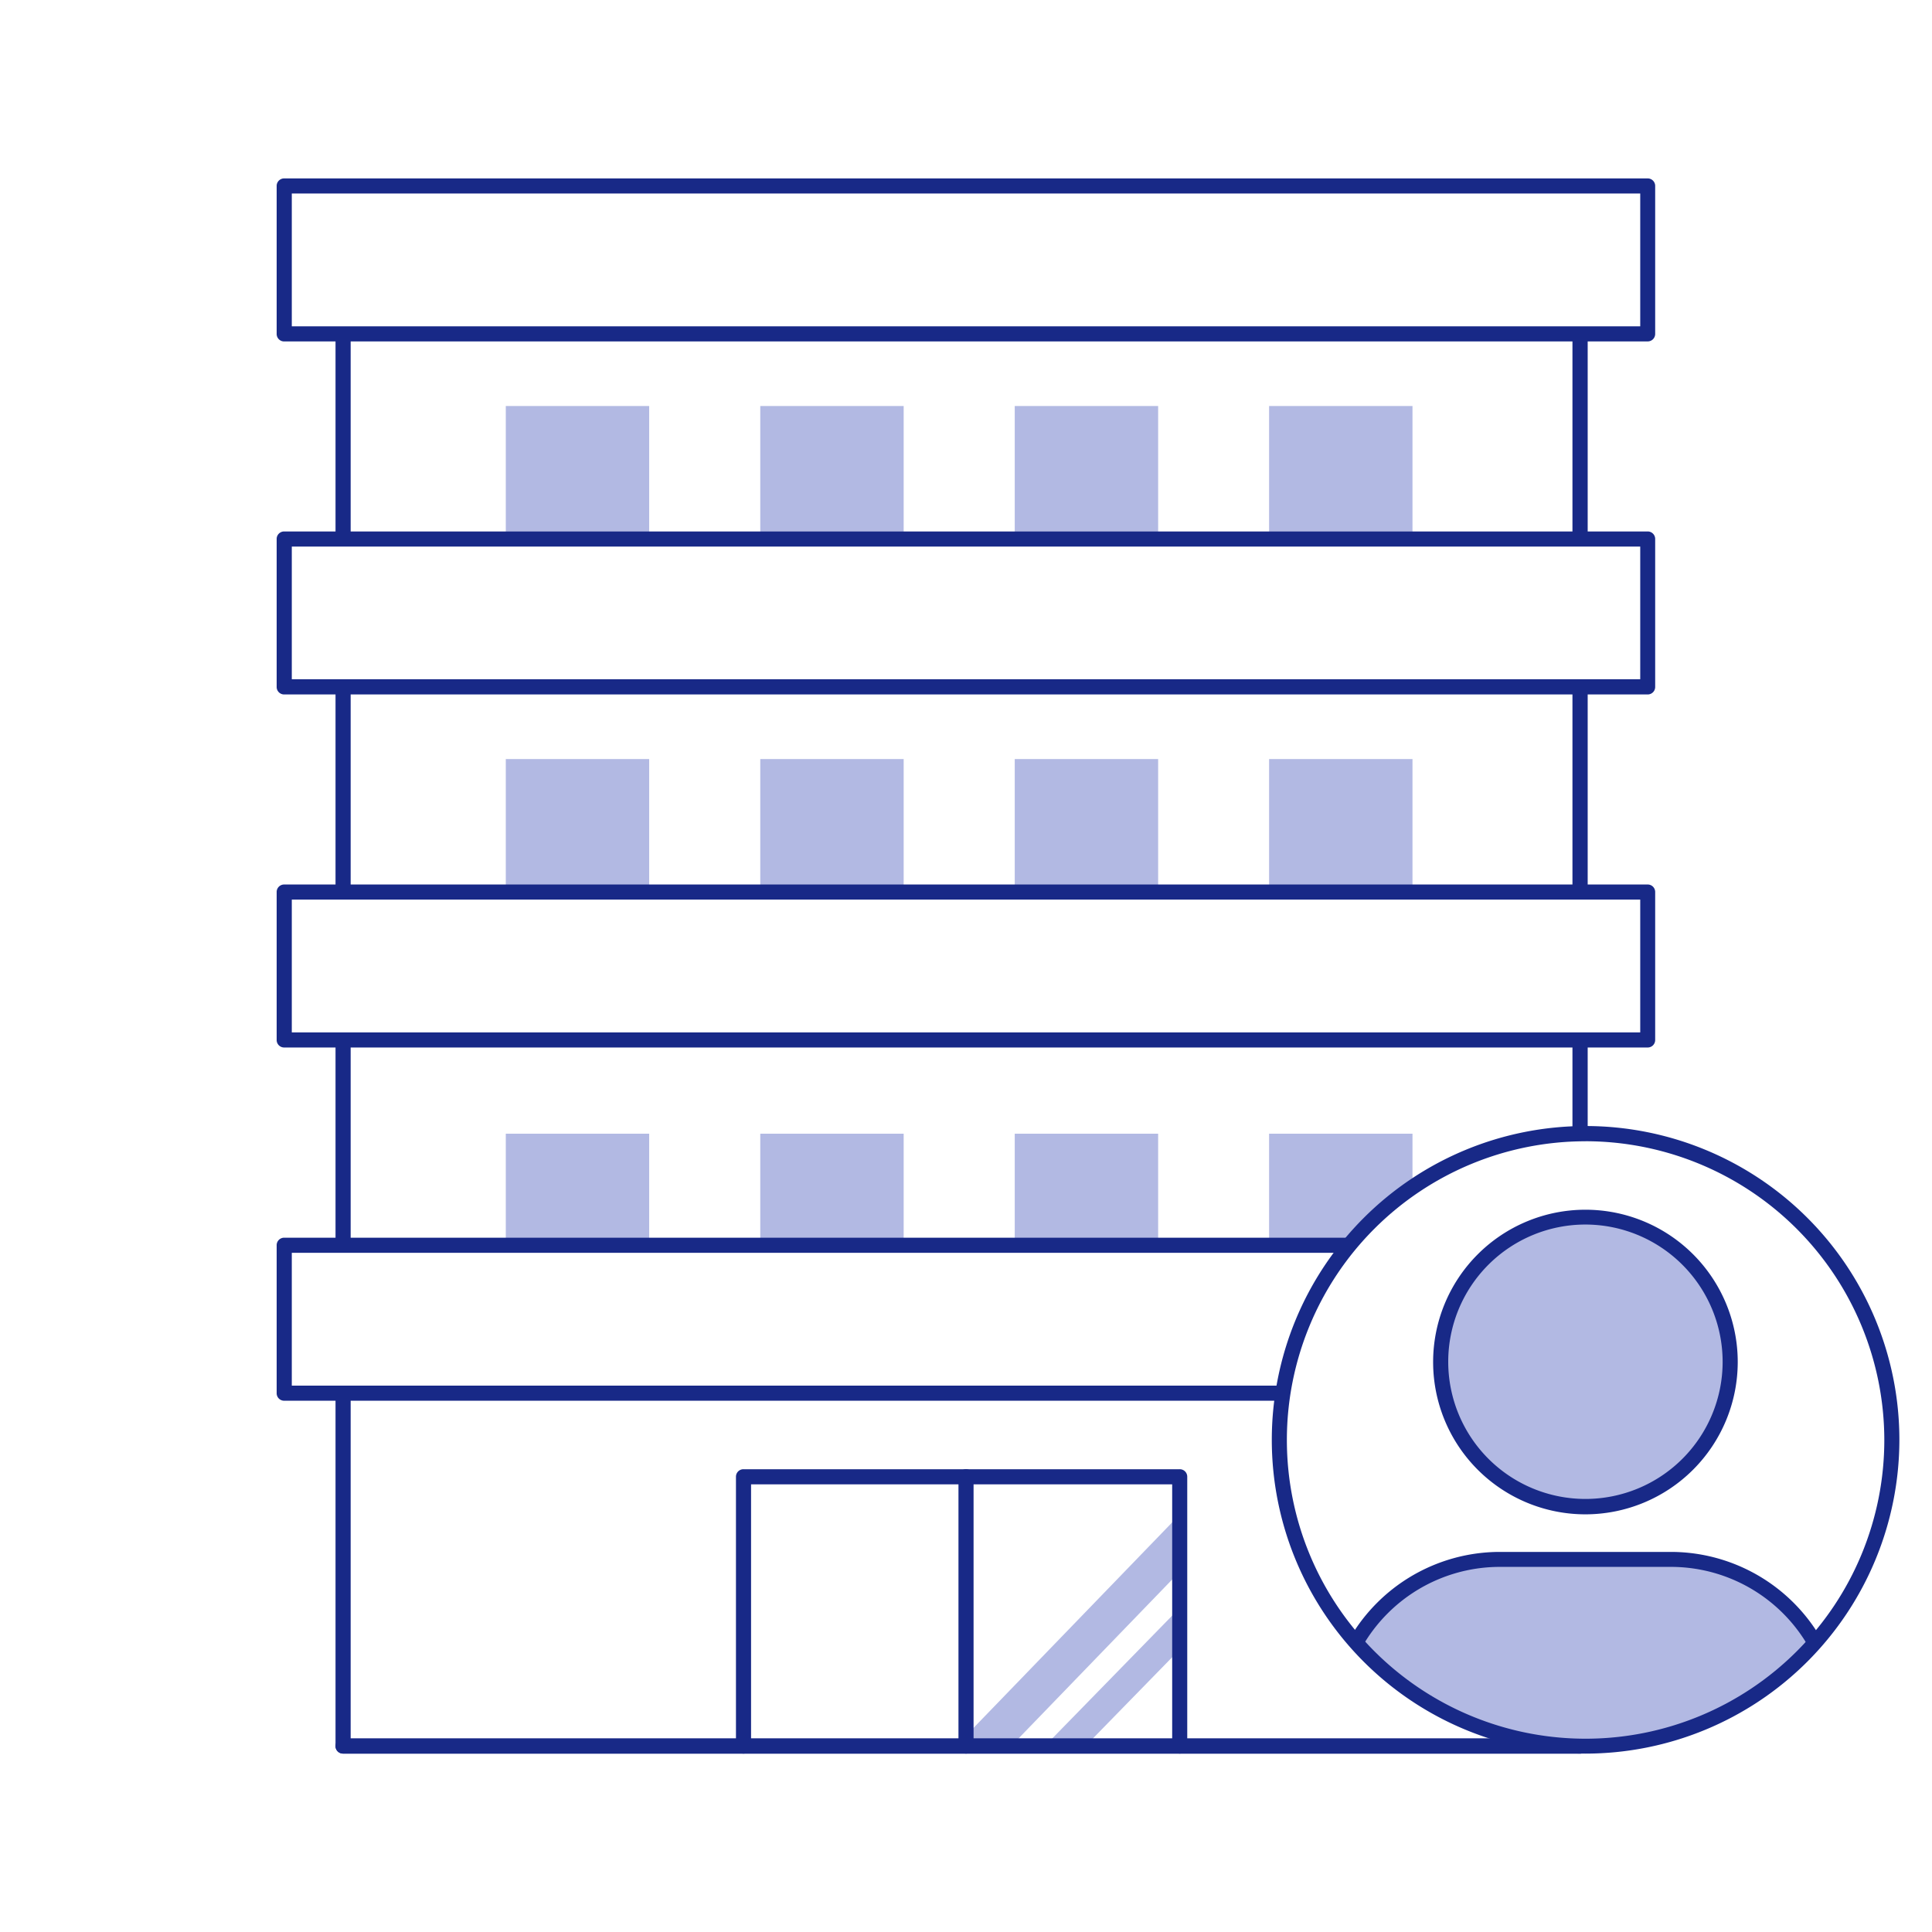 <svg xmlns="http://www.w3.org/2000/svg" width="60" height="60"><defs><clipPath id="a"><path fill="none" d="M0 0h6.637v8.363H0z"/></clipPath><clipPath id="b"><circle cx="9.511" cy="9.511" r="9.511" fill="#fff"/></clipPath></defs><path fill="#fff" d="M0 0h60v60H0z"/><g transform="translate(30 45.862)" clip-path="url(#a)" fill="#b2b9e3"><path d="M-.293 8.344 6.64 1.172l.886.857L.594 9.2zM2.69 9.408l-.717-.558 5.077-5.2.717.558Z"/></g><path d="M49.068 54.459H10.654a.232.232 0 0 1-.234-.234V7.612a.232.232 0 0 1 .234-.234h38.419a.232.232 0 0 1 .234.234v46.613a.232.232 0 0 1-.234.234Zm-38.184-.469h37.95V7.847H10.89V53.99Z" fill="#182987"/><path fill="#b2b9e3" d="M15.708 12.609h4.453v5.761h-4.453zM23.611 12.609h4.453v5.761h-4.453zM31.514 12.609h4.453v5.761h-4.453zM39.413 12.609h4.453v5.761h-4.453zM15.708 23.573h4.453v5.761h-4.453zM23.611 23.573h4.453v5.761h-4.453zM31.514 23.573h4.453v5.761h-4.453zM39.413 23.573h4.453v5.761h-4.453zM15.708 35.208h4.453v5.761h-4.453zM23.611 35.208h4.453v5.761h-4.453zM31.514 35.208h4.453v5.761h-4.453zM39.413 35.208h4.453v5.761h-4.453z"/><path fill="#fff" d="M8.826 5.775h42.342v4.594H8.826z"/><path d="M51.173 10.604H8.826a.232.232 0 0 1-.234-.234V5.775a.232.232 0 0 1 .234-.234h42.343a.232.232 0 0 1 .234.234v4.594a.232.232 0 0 1-.234.234Zm-42.111-.469h41.877V6.01H9.062v4.125Z" fill="#182987"/><path fill="#fff" d="M8.826 16.739h42.342v4.594H8.826z"/><path d="M51.173 21.567H8.826a.232.232 0 0 1-.234-.234v-4.594a.232.232 0 0 1 .234-.234h42.343a.232.232 0 0 1 .234.234v4.594a.232.232 0 0 1-.234.234Zm-42.111-.472h41.877v-4.121H9.062v4.121Z" fill="#182987"/><path fill="#fff" d="M8.826 27.703h42.342v4.594H8.826z"/><path d="M51.173 32.531H8.826a.232.232 0 0 1-.234-.234v-4.594a.232.232 0 0 1 .234-.234h42.343a.232.232 0 0 1 .234.234v4.594a.232.232 0 0 1-.234.234Zm-42.111-.468h41.877v-4.125H9.062v4.125Z" fill="#182987"/><path fill="#fff" d="M8.826 38.668h42.342v4.594H8.826z"/><path d="M51.173 43.501H8.826a.232.232 0 0 1-.234-.234v-4.595a.232.232 0 0 1 .234-.234h42.343a.232.232 0 0 1 .234.234v4.594a.232.232 0 0 1-.234.234Zm-42.111-.469h41.877v-4.125H9.062v4.125ZM36.637 54.459a.232.232 0 0 1-.234-.234v-8.128H23.325v8.128a.234.234 0 0 1-.469 0v-8.363a.232.232 0 0 1 .234-.234h13.547a.232.232 0 0 1 .234.234v8.363a.232.232 0 0 1-.234.234Z" fill="#182987"/><path d="M30 54.459a.232.232 0 0 1-.234-.234v-8.363a.234.234 0 0 1 .469 0v8.363a.232.232 0 0 1-.235.234Z" fill="#182987"/><path d="M49.068 54.46H10.654a.234.234 0 0 1 0-.469h38.419a.234.234 0 0 1 0 .469Z" fill="#182987"/><g transform="translate(39.726 35.203)"><circle cx="9.511" cy="9.511" r="9.511" fill="#fff"/><g clip-path="url(#b)"><path d="M17.325 23.179v-4.8a5.153 5.153 0 0 0-5.156-5.156h-5.32a5.153 5.153 0 0 0-5.156 5.156v4.8" fill="#b2b9e3"/><path d="M17.325 23.414a.232.232 0 0 1-.234-.234v-4.8a4.927 4.927 0 0 0-4.922-4.922h-5.32a4.927 4.927 0 0 0-4.922 4.922v4.804a.234.234 0 1 1-.469 0v-4.8a5.4 5.4 0 0 1 5.391-5.391h5.32a5.4 5.4 0 0 1 5.391 5.391v4.8a.232.232 0 0 1-.235.23Z" fill="#182987"/><path d="M9.51 2.597a4.5 4.5 0 1 0 4.5 4.5 4.5 4.5 0 0 0-4.5-4.5Z" fill="#b2b9e3"/><path d="M9.511 11.826a4.73 4.73 0 1 1 4.73-4.73 4.734 4.734 0 0 1-4.73 4.73Zm0-9a4.261 4.261 0 1 0 4.261 4.261 4.267 4.267 0 0 0-4.261-4.261Z" fill="#182987"/></g></g><path d="M49.242 54.46a9.745 9.745 0 1 1 9.745-9.745 9.756 9.756 0 0 1-9.745 9.745Zm0-19.017a9.277 9.277 0 1 0 9.277 9.277 9.288 9.288 0 0 0-9.277-9.278Z" fill="#182987"/></svg>